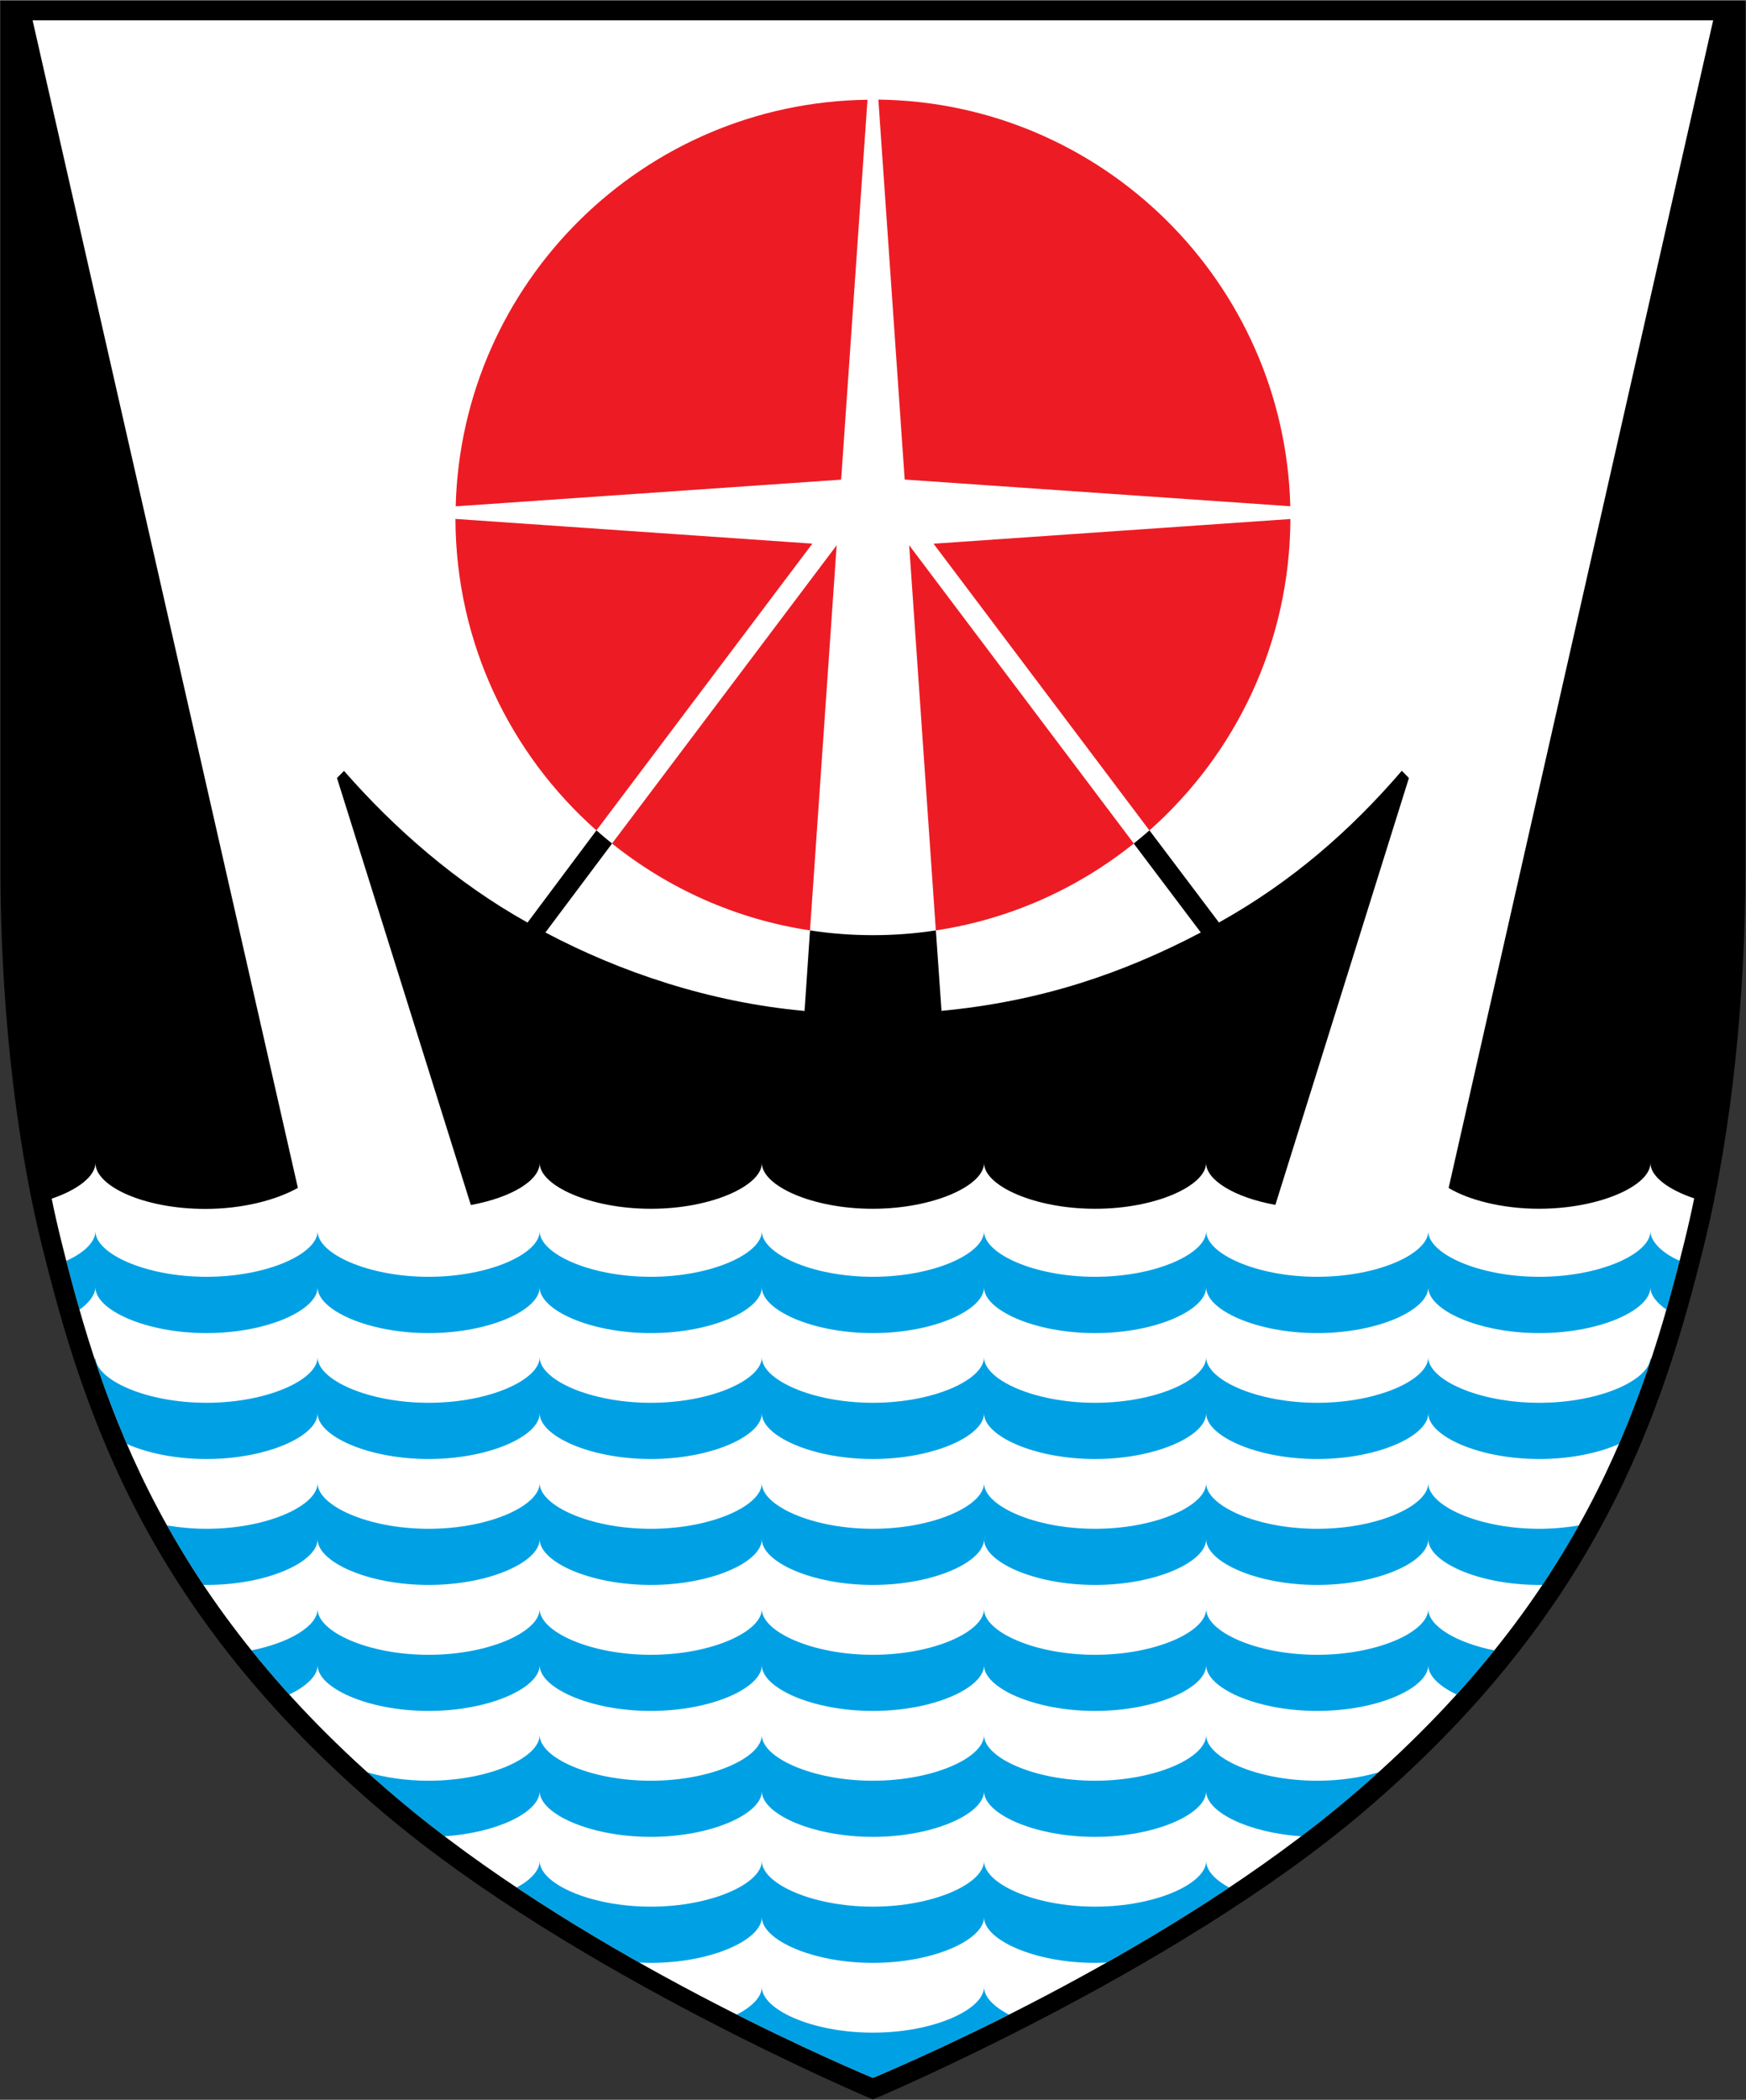 <svg version="1.2" xmlns="http://www.w3.org/2000/svg" viewBox="0 0 1968 2365" width="500" height="601">
	<rect x="0" y="0" width="1968" height="2365" fill="#333333" stroke="none"/>
	<style>
		.s0 { fill: #ffffff } 
		.s1 { fill: #ed1c24 } 
		.s2 { fill: #00a1e4 } 
		.s3 { fill: #000000 } 
	</style>
	<path id="Path 360" class="s0" d="m1956.8 10.95v969.32c0 147.93-17.05 301.39-46.73 421.21-47.01 189.4-118.99 409.95-381.3 632.26-197.14 167.1-505.9 302.59-544.89 319.45-38.99-16.86-347.65-152.26-544.8-319.45-262.31-222.31-334.38-442.86-381.29-632.26-29.77-119.82-46.73-273.28-46.73-421.21v-969.32z"/>
	<path id="Path 361" fill-rule="evenodd" class="s1" d="m1054.83 1047.78l-30.05-433.73h0.1l253.09 335.85c-63.14 50.6-139.54 85.35-223.14 97.88zm-2.58-435.58l402.22-27.83c-0.56 139.63-61.85 264.89-158.9 350.79zm-109.22 1.75l-30.04 433.83c-83.6-12.53-160.01-47.28-223.14-97.88zm47.01-502.03c252.9 3.23 457.7 206.09 464.33 458.07l-434.65-30.05zm-74.38 500.19l-243.41 323.05c-97.06-85.9-158.44-211.16-158.9-350.88zm32.44-72.07l-434.47 30.04c6.54-252.07 211.24-454.75 464.15-457.98z"/>
	<path id="Path 362" fill-rule="evenodd" class="s2" d="m1684.33 1858.8c-13.27 16.5-27.46 33.09-42.58 49.68-19.72-9.4-31.89-21.29-31.89-32.9 0 25.16-56.04 51.42-125.16 51.42-69.13 0-125.16-26.26-125.16-51.42 0 25.16-56.13 51.42-125.26 51.42-69.12 0-125.16-26.26-125.16-51.42 0 25.16-56.13 51.42-125.26 51.42-69.12 0-125.16-26.26-125.16-51.42 0 25.16-56.04 51.42-125.16 51.42-69.13 0-125.26-26.26-125.26-51.42 0 25.16-56.04 51.42-125.16 51.42-69.13 0-125.16-26.26-125.16-51.42 0 11.61-12.17 23.5-31.89 32.9-15.12-16.59-29.31-33.18-42.68-49.68 43.88-8.75 74.57-27.93 74.57-46.54 0 25.16 56.03 51.52 125.16 51.52 69.12 0 125.16-26.36 125.16-51.52 0 25.16 56.13 51.52 125.26 51.52 69.12 0 125.16-26.36 125.16-51.52 0 25.16 56.04 51.52 125.16 51.52 69.13 0 125.26-26.36 125.26-51.52 0 25.16 56.04 51.52 125.16 51.52 69.13 0 125.26-26.36 125.26-51.52 0 25.16 56.03 51.52 125.16 51.52 69.12 0 125.16-26.36 125.16-51.52 0 18.61 30.69 37.79 74.47 46.54zm-298.89 267.1c-46.36 30.88-93.28 59.26-138.16 84.52-4.24 0.18-8.57 0.37-13 0.37-69.12 0-125.16-26.27-125.16-51.43 0 25.16-56.13 51.43-125.26 51.43-69.12 0-125.16-26.27-125.16-51.43 0 25.16-56.04 51.43-125.16 51.43-4.43 0-8.76-0.19-13-0.37-44.88-25.26-91.89-53.64-138.16-84.52 16.23-8.75 25.9-19.45 25.9-29.86 0 25.16 56.13 51.43 125.26 51.43 69.12 0 125.16-26.27 125.16-51.43 0 25.16 56.04 51.43 125.16 51.43 69.13 0 125.26-26.27 125.26-51.43 0 25.16 56.04 51.43 125.16 51.43 69.13 0 125.26-26.27 125.26-51.43 0 10.41 9.67 21.11 25.9 29.86zm-248.21 143.14c-73.92 37.23-131.52 62.21-153.37 71.33-21.75-9.12-79.35-34.1-153.36-71.33 17.6-9.13 28.2-20.19 28.2-31.06 0 25.16 56.04 51.43 125.16 51.43 69.13 0 125.26-26.27 125.26-51.43 0 10.87 10.6 21.93 28.11 31.06zm347.47-263.42c25.44 0 49.03-3.59 68.85-9.4-10.6 9.59-21.29 18.99-32.44 28.48-17.61 14.93-35.86 29.4-54.38 43.5-60.65-4.05-107.19-27.74-107.19-50.69 0 25.07-56.13 51.34-125.26 51.34-69.12 0-125.16-26.27-125.16-51.34 0 25.07-56.13 51.34-125.26 51.34-69.12 0-125.16-26.27-125.16-51.34 0 25.07-56.04 51.34-125.16 51.34-69.13 0-125.26-26.27-125.26-51.34 0 22.95-46.54 46.64-107.19 50.69-18.62-14.1-36.86-28.57-54.38-43.5-11.24-9.49-21.93-18.89-32.44-28.48 19.82 5.81 43.41 9.4 68.85 9.4 69.12 0 125.16-26.36 125.16-51.43 0 25.07 56.13 51.43 125.26 51.43 69.12 0 125.16-26.36 125.16-51.43 0 25.07 56.04 51.43 125.16 51.43 69.13 0 125.26-26.36 125.26-51.43 0 25.07 56.04 51.43 125.16 51.43 69.13 0 125.26-26.36 125.26-51.43 0 25.07 56.03 51.43 125.16 51.43zm250.32-283.78c15.77 0 30.7-1.47 44.61-3.78-12.35 22.12-26.08 44.52-41.1 67.01h-3.51c-69.12 0-125.16-26.18-125.16-51.43 0 25.25-56.04 51.43-125.16 51.43-69.13 0-125.16-26.18-125.16-51.43 0 25.25-56.13 51.43-125.26 51.43-69.12 0-125.16-26.18-125.16-51.43 0 25.25-56.13 51.43-125.26 51.43-69.12 0-125.16-26.18-125.16-51.43 0 25.25-56.04 51.43-125.16 51.43-69.13 0-125.26-26.18-125.26-51.43 0 25.25-56.04 51.43-125.16 51.43-69.13 0-125.16-26.18-125.16-51.43 0 25.25-56.04 51.43-125.17 51.43h-3.5c-15.02-22.49-28.75-44.89-41.1-67.01 13.91 2.31 28.84 3.78 44.6 3.78 69.13 0 125.17-26.36 125.17-51.43 0 25.07 56.03 51.43 125.16 51.43 69.12 0 125.16-26.36 125.16-51.43 0 25.07 56.13 51.43 125.26 51.43 69.12 0 125.16-26.36 125.16-51.43 0 25.07 56.04 51.43 125.16 51.43 69.13 0 125.26-26.36 125.26-51.43 0 25.07 56.04 51.43 125.16 51.43 69.13 0 125.26-26.36 125.26-51.43 0 25.07 56.03 51.43 125.16 51.43 69.12 0 125.16-26.36 125.16-51.43 0 25.07 56.04 51.43 125.16 51.43zm158.16-301.94c-4.6 18.07-9.58 36.5-14.84 55.03-9.77-6.73-18.06-15.58-18.06-25.07 0 25.25-56.04 51.52-125.26 51.52-69.12 0-125.16-26.27-125.16-51.52 0 25.25-56.04 51.52-125.16 51.52-69.13 0-125.16-26.27-125.16-51.52 0 25.25-56.13 51.52-125.26 51.52-69.12 0-125.16-26.27-125.16-51.52 0 25.25-56.13 51.52-125.26 51.52-69.12 0-125.16-26.27-125.16-51.52 0 25.25-56.04 51.52-125.16 51.52-69.13 0-125.26-26.27-125.26-51.52 0 25.25-56.04 51.52-125.16 51.52-69.13 0-125.16-26.27-125.16-51.52 0 25.25-56.04 51.52-125.17 51.52-69.21 0-125.25-26.27-125.25-51.52 0 8.11-7.65 18.15-18.07 25.16-4.51-16.04-8.84-31.89-12.9-47.56-0.55-2.58-1.11-5.07-1.75-7.47 20.46-9.31 32.72-21.56 32.72-33.36 0 25.07 56.04 51.34 125.25 51.34 69.13 0 125.17-26.27 125.17-51.34 0 25.07 56.03 51.34 125.16 51.34 69.12 0 125.16-26.27 125.16-51.34 0 25.07 56.13 51.34 125.26 51.34 69.12 0 125.16-26.27 125.16-51.34 0 25.07 56.04 51.34 125.16 51.34 69.13 0 125.26-26.27 125.26-51.34 0 25.07 56.04 51.34 125.16 51.34 69.13 0 125.26-26.27 125.26-51.34 0 25.07 56.03 51.34 125.16 51.34 69.12 0 125.16-26.27 125.16-51.34 0 25.07 56.04 51.34 125.16 51.34 69.22 0 125.26-26.27 125.26-51.34 0 11.8 13.82 25.07 32.9 33.27zm-32.9 108.67c0 1.1 0.18 2.21 0.46 3.31-10.32 30.97-22.03 62.49-35.85 94.38-22.77 10.14-54.57 16.96-89.87 16.96-69.12 0-125.16-26.27-125.16-51.43 0 25.16-56.04 51.43-125.16 51.43-69.13 0-125.16-26.27-125.16-51.43 0 25.16-56.13 51.43-125.26 51.43-69.12 0-125.16-26.27-125.16-51.43 0 25.16-56.13 51.43-125.26 51.43-69.12 0-125.16-26.27-125.16-51.43 0 25.16-56.04 51.43-125.16 51.43-69.13 0-125.26-26.27-125.26-51.43 0 25.16-56.04 51.43-125.16 51.43-69.13 0-125.16-26.27-125.16-51.43 0 25.16-56.04 51.43-125.17 51.43-35.3 0-67.09-6.82-89.86-16.96-13.82-31.89-25.53-63.41-35.85-94.38 0.27-1.1 0.46-2.21 0.46-3.31 0 25.07 56.04 51.33 125.25 51.33 69.13 0 125.17-26.26 125.17-51.33 0 25.07 56.03 51.33 125.16 51.33 69.12 0 125.16-26.26 125.16-51.33 0 25.07 56.13 51.33 125.26 51.33 69.12 0 125.16-26.26 125.16-51.33 0 25.07 56.04 51.33 125.16 51.33 69.13 0 125.26-26.26 125.26-51.33 0 25.07 56.04 51.33 125.16 51.33 69.13 0 125.26-26.26 125.26-51.33 0 25.07 56.03 51.33 125.16 51.33 69.12 0 125.16-26.26 125.16-51.33 0 25.07 56.04 51.33 125.16 51.33 69.22 0 125.26-26.26 125.26-51.33z"/>
	<path id="Path 363" class="s3" d="m1580.03 867.99c-57.7 67.1-124.15 125.26-206.09 170.88l-78.34-103.78c-5.81 5.07-11.71 10.05-17.7 14.84l75.58 100.19c-87.83 46.08-180.28 77.69-292.26 88.29l-6.36-90.6c-23.13 3.5-46.82 5.35-70.97 5.35-24.05 0-47.74-1.85-70.88-5.35l-6.17 90.69c-107.38-9.67-208.39-44.05-292.08-88.38l75.12-100.19c-5.99-4.79-11.89-9.77-17.61-14.84l-77.69 103.87c-80.46-44.88-150.33-106.26-206.83-170.87l-7.92 8.02 150.88 481.01c46.36-8.47 77.6-28.01 77.6-47.28 0 25.16 56.22 51.52 125.35 51.52 69.12 0 125.07-26.36 125.07-51.52 0 25.16 55.67 51.52 124.79 51.52 69.22 0 125.63-26.36 125.63-51.52 0 25.16 56.13 51.52 125.25 51.52 69.13 0 124.89-26.36 125.07-51.52-0.18 18.71 31.52 38.81 78.07 47.1l150.51-480.83z"/>
	<path id="Path 364" fill-rule="evenodd" class="s3" d="m1967.29 0.39v979.83c0 135.57-14.28 291.61-47 423.78-47.38 190.97-120.1 413.46-384.71 637.8-213.46 180.83-551.71 322.86-551.71 322.86 0 0-338.16-142.03-551.62-322.86-264.61-224.34-337.33-446.83-384.7-637.8-32.82-132.17-47.01-288.21-47.01-423.78v-979.83zm-36.31 22.3h-1894.22l298.99 1315.14c-24.51 13.73-62.21 23.68-104.33 23.68-69.13 0-123.87-25.62-123.87-51.7 0 14.65-19.63 30.14-49.31 40.18 3.41 16.5 7.09 32.72 11.06 48.57 46.54 187.56 117.79 406.09 377.42 626.09 200.28 169.78 482.13 292.63 537.15 315.77 55.12-23.14 336.96-145.99 537.24-315.77 259.55-220 330.88-438.53 377.43-626.09q5.94-23.92 11.06-48.94c-29.68-9.95-49.31-24.97-49.31-39.81 0 25.25-56.59 51.52-125.72 51.52-42.03 0-79.63-10.14-101.75-23.41z"/>
</svg>